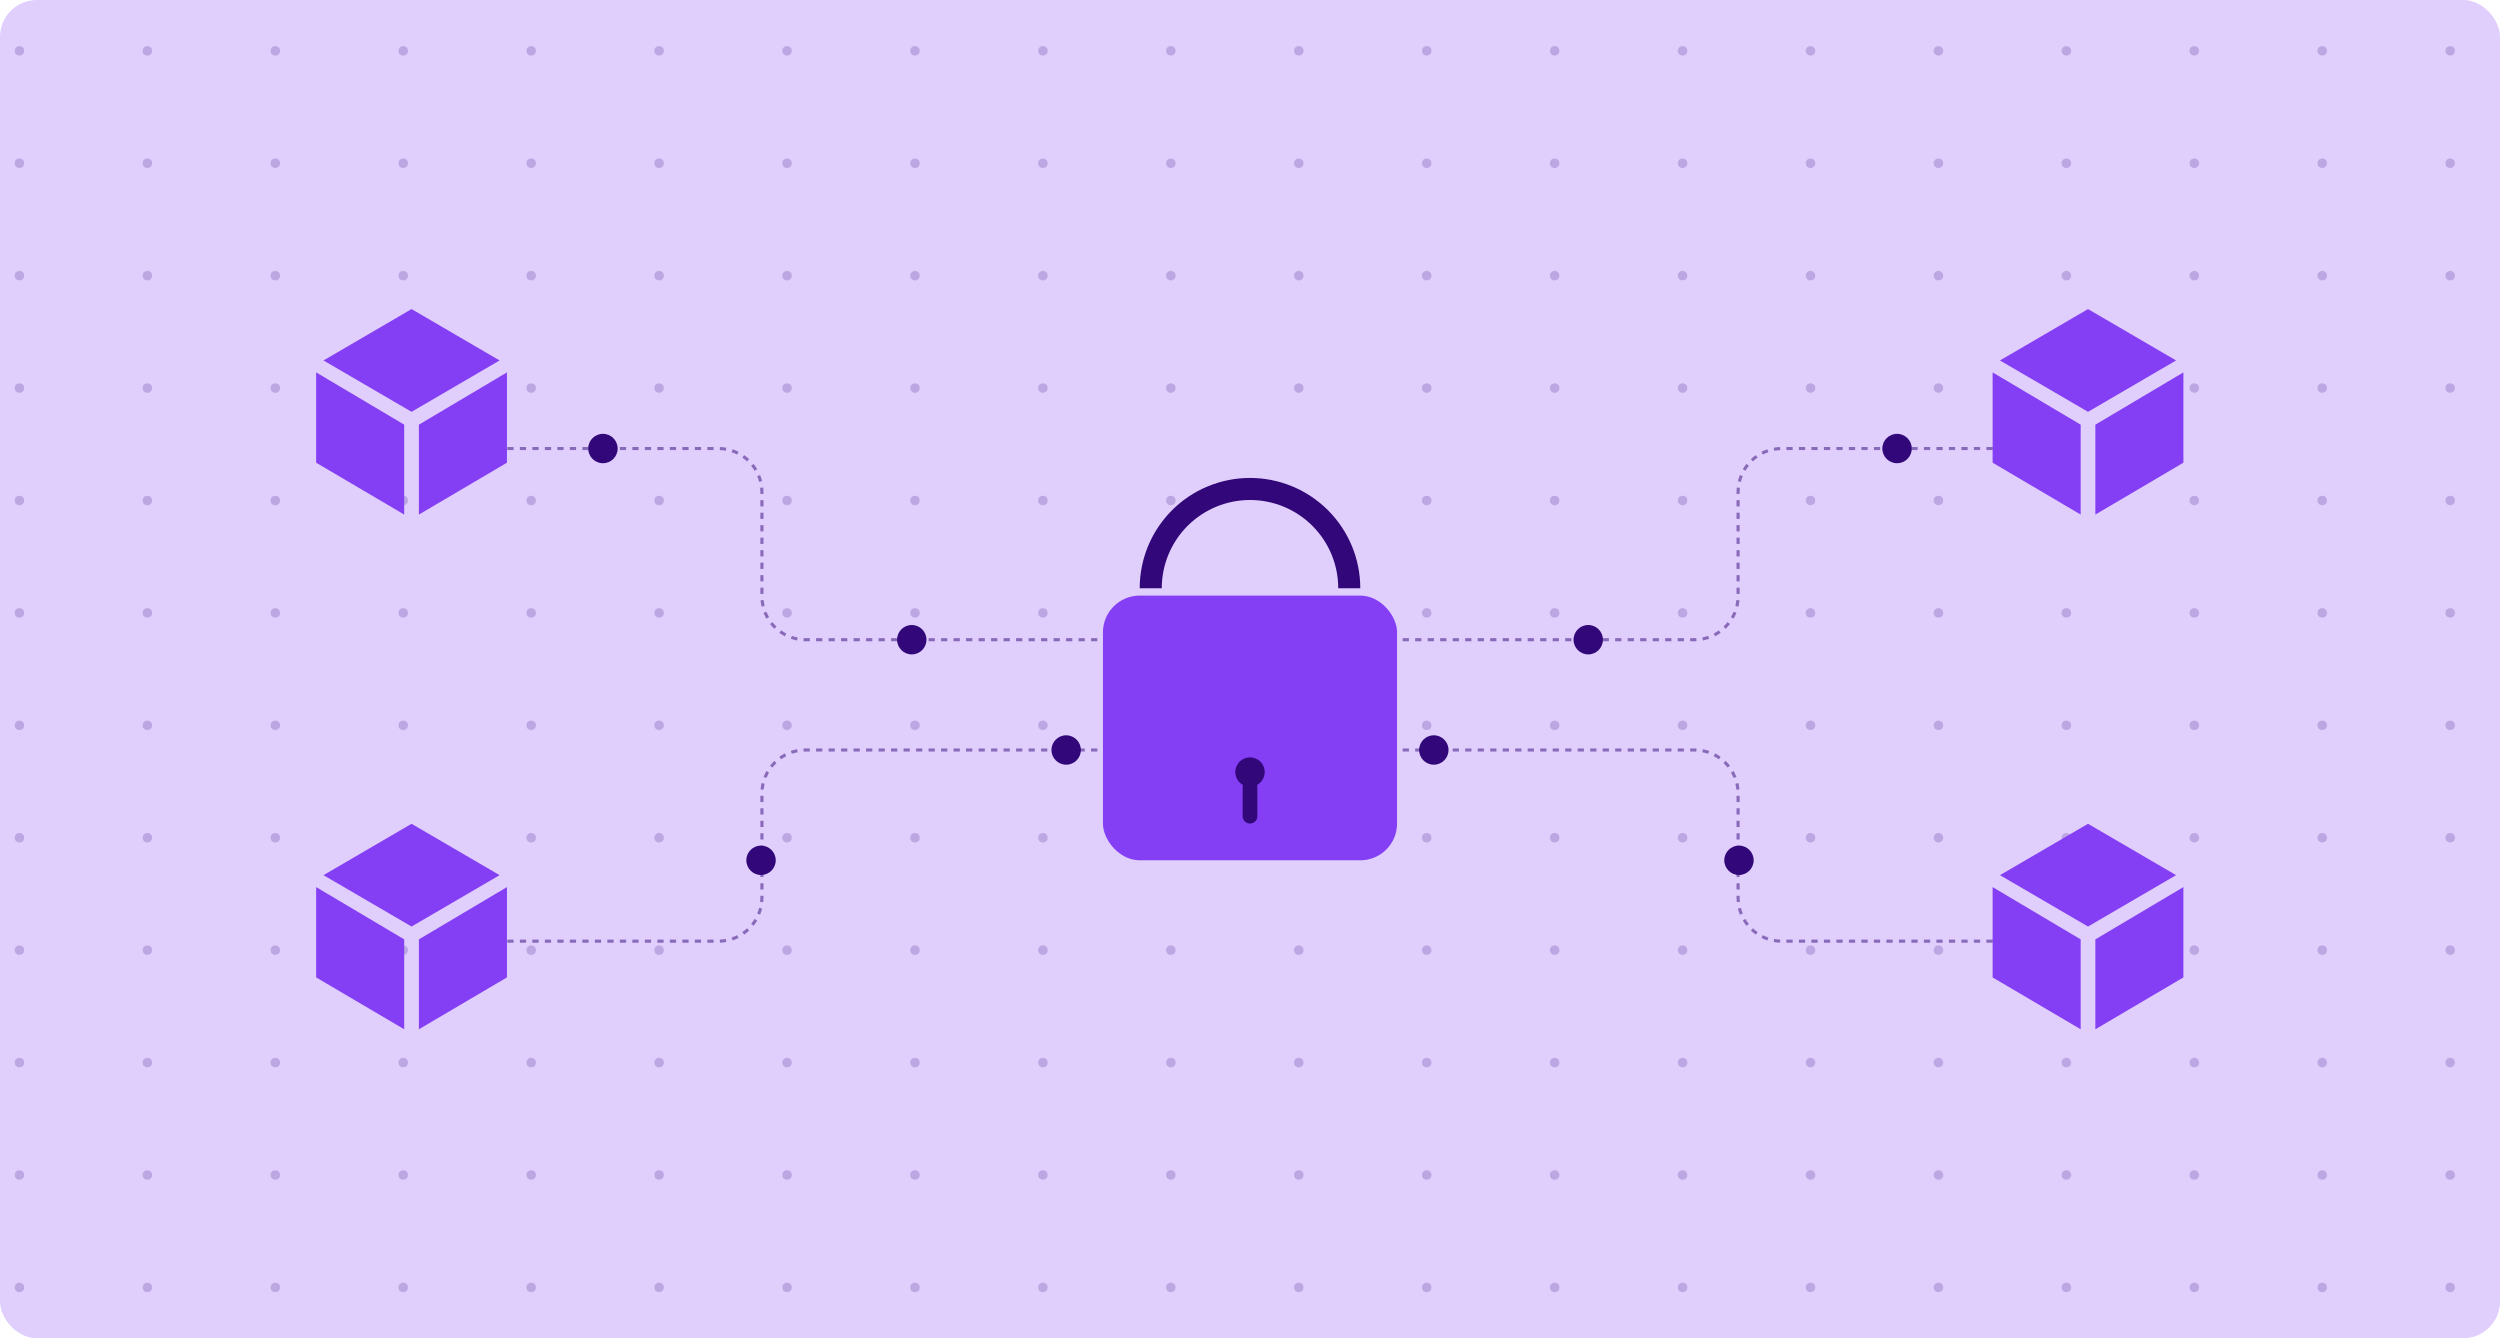 <svg width="340" height="182" viewBox="0 0 340 182" fill="none" xmlns="http://www.w3.org/2000/svg">
<rect width="340" height="182" rx="5" fill="#E0CFFC"/>
<g opacity="0.2" clip-path="url(#clip0_3658_3380)">
<circle cx="2.644" cy="6.912" r="0.644" fill="#320779"/>
<circle cx="20.043" cy="6.912" r="0.644" fill="#320779"/>
<circle cx="37.442" cy="6.912" r="0.644" fill="#320779"/>
<circle cx="54.841" cy="6.912" r="0.644" fill="#320779"/>
<circle cx="72.24" cy="6.912" r="0.644" fill="#320779"/>
<circle cx="89.638" cy="6.912" r="0.644" fill="#320779"/>
<circle cx="107.038" cy="6.912" r="0.644" fill="#320779"/>
<circle cx="124.436" cy="6.912" r="0.644" fill="#320779"/>
<circle cx="141.836" cy="6.912" r="0.644" fill="#320779"/>
<circle cx="159.234" cy="6.912" r="0.644" fill="#320779"/>
<circle cx="176.634" cy="6.912" r="0.644" fill="#320779"/>
<circle cx="194.032" cy="6.912" r="0.644" fill="#320779"/>
<circle cx="211.432" cy="6.912" r="0.644" fill="#320779"/>
<circle cx="228.83" cy="6.912" r="0.644" fill="#320779"/>
<circle cx="246.229" cy="6.912" r="0.644" fill="#320779"/>
<circle cx="263.628" cy="6.912" r="0.644" fill="#320779"/>
<circle cx="281.027" cy="6.912" r="0.644" fill="#320779"/>
<circle cx="298.426" cy="6.912" r="0.644" fill="#320779"/>
<circle cx="315.824" cy="6.912" r="0.644" fill="#320779"/>
<circle cx="333.224" cy="6.912" r="0.644" fill="#320779"/>
<circle cx="2.644" cy="22.2" r="0.644" fill="#320779"/>
<circle cx="20.043" cy="22.2" r="0.644" fill="#320779"/>
<circle cx="37.442" cy="22.2" r="0.644" fill="#320779"/>
<circle cx="54.841" cy="22.2" r="0.644" fill="#320779"/>
<circle cx="72.24" cy="22.2" r="0.644" fill="#320779"/>
<circle cx="89.638" cy="22.2" r="0.644" fill="#320779"/>
<circle cx="107.038" cy="22.2" r="0.644" fill="#320779"/>
<circle cx="124.436" cy="22.2" r="0.644" fill="#320779"/>
<circle cx="141.836" cy="22.2" r="0.644" fill="#320779"/>
<circle cx="159.234" cy="22.2" r="0.644" fill="#320779"/>
<circle cx="176.634" cy="22.2" r="0.644" fill="#320779"/>
<circle cx="194.032" cy="22.2" r="0.644" fill="#320779"/>
<circle cx="211.432" cy="22.2" r="0.644" fill="#320779"/>
<circle cx="228.83" cy="22.2" r="0.644" fill="#320779"/>
<circle cx="246.229" cy="22.2" r="0.644" fill="#320779"/>
<circle cx="263.628" cy="22.2" r="0.644" fill="#320779"/>
<circle cx="281.027" cy="22.2" r="0.644" fill="#320779"/>
<circle cx="298.426" cy="22.2" r="0.644" fill="#320779"/>
<circle cx="315.824" cy="22.2" r="0.644" fill="#320779"/>
<circle cx="333.224" cy="22.2" r="0.644" fill="#320779"/>
<circle cx="2.644" cy="37.489" r="0.644" fill="#320779"/>
<circle cx="20.043" cy="37.489" r="0.644" fill="#320779"/>
<circle cx="37.442" cy="37.489" r="0.644" fill="#320779"/>
<circle cx="54.841" cy="37.489" r="0.644" fill="#320779"/>
<circle cx="72.24" cy="37.489" r="0.644" fill="#320779"/>
<circle cx="89.638" cy="37.489" r="0.644" fill="#320779"/>
<circle cx="107.038" cy="37.489" r="0.644" fill="#320779"/>
<circle cx="124.436" cy="37.489" r="0.644" fill="#320779"/>
<circle cx="141.836" cy="37.489" r="0.644" fill="#320779"/>
<circle cx="159.234" cy="37.489" r="0.644" fill="#320779"/>
<circle cx="176.634" cy="37.489" r="0.644" fill="#320779"/>
<circle cx="194.032" cy="37.489" r="0.644" fill="#320779"/>
<circle cx="211.432" cy="37.489" r="0.644" fill="#320779"/>
<circle cx="228.83" cy="37.489" r="0.644" fill="#320779"/>
<circle cx="246.229" cy="37.489" r="0.644" fill="#320779"/>
<circle cx="263.628" cy="37.489" r="0.644" fill="#320779"/>
<circle cx="281.027" cy="37.489" r="0.644" fill="#320779"/>
<circle cx="298.426" cy="37.489" r="0.644" fill="#320779"/>
<circle cx="315.824" cy="37.489" r="0.644" fill="#320779"/>
<circle cx="333.224" cy="37.489" r="0.644" fill="#320779"/>
<circle cx="2.644" cy="52.778" r="0.644" fill="#320779"/>
<circle cx="20.043" cy="52.778" r="0.644" fill="#320779"/>
<circle cx="37.442" cy="52.778" r="0.644" fill="#320779"/>
<circle cx="54.841" cy="52.778" r="0.644" fill="#320779"/>
<circle cx="72.24" cy="52.778" r="0.644" fill="#320779"/>
<circle cx="89.638" cy="52.778" r="0.644" fill="#320779"/>
<circle cx="107.038" cy="52.778" r="0.644" fill="#320779"/>
<circle cx="124.436" cy="52.778" r="0.644" fill="#320779"/>
<circle cx="141.836" cy="52.778" r="0.644" fill="#320779"/>
<circle cx="159.234" cy="52.778" r="0.644" fill="#320779"/>
<circle cx="176.634" cy="52.778" r="0.644" fill="#320779"/>
<circle cx="194.032" cy="52.778" r="0.644" fill="#320779"/>
<circle cx="211.432" cy="52.778" r="0.644" fill="#320779"/>
<circle cx="228.83" cy="52.778" r="0.644" fill="#320779"/>
<circle cx="246.229" cy="52.778" r="0.644" fill="#320779"/>
<circle cx="263.628" cy="52.778" r="0.644" fill="#320779"/>
<circle cx="281.027" cy="52.778" r="0.644" fill="#320779"/>
<circle cx="298.426" cy="52.778" r="0.644" fill="#320779"/>
<circle cx="315.824" cy="52.778" r="0.644" fill="#320779"/>
<circle cx="333.224" cy="52.778" r="0.644" fill="#320779"/>
<circle cx="2.644" cy="68.067" r="0.644" fill="#320779"/>
<circle cx="20.043" cy="68.067" r="0.644" fill="#320779"/>
<circle cx="37.442" cy="68.067" r="0.644" fill="#320779"/>
<circle cx="54.841" cy="68.067" r="0.644" fill="#320779"/>
<circle cx="72.24" cy="68.067" r="0.644" fill="#320779"/>
<circle cx="89.638" cy="68.067" r="0.644" fill="#320779"/>
<circle cx="107.038" cy="68.067" r="0.644" fill="#320779"/>
<circle cx="124.436" cy="68.067" r="0.644" fill="#320779"/>
<circle cx="141.836" cy="68.067" r="0.644" fill="#320779"/>
<circle cx="159.234" cy="68.067" r="0.644" fill="#320779"/>
<circle cx="176.634" cy="68.067" r="0.644" fill="#320779"/>
<circle cx="194.032" cy="68.067" r="0.644" fill="#320779"/>
<circle cx="211.432" cy="68.067" r="0.644" fill="#320779"/>
<circle cx="228.83" cy="68.067" r="0.644" fill="#320779"/>
<circle cx="246.229" cy="68.067" r="0.644" fill="#320779"/>
<circle cx="263.628" cy="68.067" r="0.644" fill="#320779"/>
<circle cx="281.027" cy="68.067" r="0.644" fill="#320779"/>
<circle cx="298.426" cy="68.067" r="0.644" fill="#320779"/>
<circle cx="315.824" cy="68.067" r="0.644" fill="#320779"/>
<circle cx="333.224" cy="68.067" r="0.644" fill="#320779"/>
<circle cx="2.644" cy="83.355" r="0.644" fill="#320779"/>
<circle cx="20.043" cy="83.355" r="0.644" fill="#320779"/>
<circle cx="37.442" cy="83.355" r="0.644" fill="#320779"/>
<circle cx="54.841" cy="83.355" r="0.644" fill="#320779"/>
<circle cx="72.24" cy="83.355" r="0.644" fill="#320779"/>
<circle cx="89.638" cy="83.355" r="0.644" fill="#320779"/>
<circle cx="107.038" cy="83.355" r="0.644" fill="#320779"/>
<circle cx="124.436" cy="83.355" r="0.644" fill="#320779"/>
<circle cx="141.836" cy="83.355" r="0.644" fill="#320779"/>
<circle cx="159.234" cy="83.355" r="0.644" fill="#320779"/>
<circle cx="176.634" cy="83.355" r="0.644" fill="#320779"/>
<circle cx="194.032" cy="83.355" r="0.644" fill="#320779"/>
<circle cx="211.432" cy="83.355" r="0.644" fill="#320779"/>
<circle cx="228.83" cy="83.355" r="0.644" fill="#320779"/>
<circle cx="246.229" cy="83.355" r="0.644" fill="#320779"/>
<circle cx="263.628" cy="83.355" r="0.644" fill="#320779"/>
<circle cx="281.027" cy="83.355" r="0.644" fill="#320779"/>
<circle cx="298.426" cy="83.355" r="0.644" fill="#320779"/>
<circle cx="315.824" cy="83.355" r="0.644" fill="#320779"/>
<circle cx="333.224" cy="83.355" r="0.644" fill="#320779"/>
<circle cx="2.644" cy="98.644" r="0.644" fill="#320779"/>
<circle cx="20.043" cy="98.644" r="0.644" fill="#320779"/>
<circle cx="37.442" cy="98.644" r="0.644" fill="#320779"/>
<circle cx="54.841" cy="98.644" r="0.644" fill="#320779"/>
<circle cx="72.24" cy="98.644" r="0.644" fill="#320779"/>
<circle cx="89.638" cy="98.644" r="0.644" fill="#320779"/>
<circle cx="107.038" cy="98.644" r="0.644" fill="#320779"/>
<circle cx="124.436" cy="98.644" r="0.644" fill="#320779"/>
<circle cx="141.836" cy="98.644" r="0.644" fill="#320779"/>
<circle cx="159.234" cy="98.644" r="0.644" fill="#320779"/>
<circle cx="176.634" cy="98.644" r="0.644" fill="#320779"/>
<circle cx="194.032" cy="98.644" r="0.644" fill="#320779"/>
<circle cx="211.432" cy="98.644" r="0.644" fill="#320779"/>
<circle cx="228.83" cy="98.644" r="0.644" fill="#320779"/>
<circle cx="246.229" cy="98.644" r="0.644" fill="#320779"/>
<circle cx="263.628" cy="98.644" r="0.644" fill="#320779"/>
<circle cx="281.027" cy="98.644" r="0.644" fill="#320779"/>
<circle cx="298.426" cy="98.644" r="0.644" fill="#320779"/>
<circle cx="315.824" cy="98.644" r="0.644" fill="#320779"/>
<circle cx="333.224" cy="98.644" r="0.644" fill="#320779"/>
<circle cx="2.644" cy="113.933" r="0.644" fill="#320779"/>
<circle cx="20.043" cy="113.933" r="0.644" fill="#320779"/>
<circle cx="37.442" cy="113.933" r="0.644" fill="#320779"/>
<circle cx="54.841" cy="113.933" r="0.644" fill="#320779"/>
<circle cx="72.24" cy="113.933" r="0.644" fill="#320779"/>
<circle cx="89.638" cy="113.933" r="0.644" fill="#320779"/>
<circle cx="107.038" cy="113.933" r="0.644" fill="#320779"/>
<circle cx="124.436" cy="113.933" r="0.644" fill="#320779"/>
<circle cx="141.836" cy="113.933" r="0.644" fill="#320779"/>
<circle cx="159.234" cy="113.933" r="0.644" fill="#320779"/>
<circle cx="176.634" cy="113.933" r="0.644" fill="#320779"/>
<circle cx="194.032" cy="113.933" r="0.644" fill="#320779"/>
<circle cx="211.432" cy="113.933" r="0.644" fill="#320779"/>
<circle cx="228.83" cy="113.933" r="0.644" fill="#320779"/>
<circle cx="246.229" cy="113.933" r="0.644" fill="#320779"/>
<circle cx="263.628" cy="113.933" r="0.644" fill="#320779"/>
<circle cx="281.027" cy="113.933" r="0.644" fill="#320779"/>
<circle cx="298.426" cy="113.933" r="0.644" fill="#320779"/>
<circle cx="315.824" cy="113.933" r="0.644" fill="#320779"/>
<circle cx="333.224" cy="113.933" r="0.644" fill="#320779"/>
<circle cx="2.644" cy="129.222" r="0.644" fill="#320779"/>
<circle cx="20.043" cy="129.222" r="0.644" fill="#320779"/>
<circle cx="37.442" cy="129.222" r="0.644" fill="#320779"/>
<circle cx="54.841" cy="129.222" r="0.644" fill="#320779"/>
<circle cx="72.24" cy="129.222" r="0.644" fill="#320779"/>
<circle cx="89.638" cy="129.222" r="0.644" fill="#320779"/>
<circle cx="107.038" cy="129.222" r="0.644" fill="#320779"/>
<circle cx="124.436" cy="129.222" r="0.644" fill="#320779"/>
<circle cx="141.836" cy="129.222" r="0.644" fill="#320779"/>
<circle cx="159.234" cy="129.222" r="0.644" fill="#320779"/>
<circle cx="176.634" cy="129.222" r="0.644" fill="#320779"/>
<circle cx="194.032" cy="129.222" r="0.644" fill="#320779"/>
<circle cx="211.432" cy="129.222" r="0.644" fill="#320779"/>
<circle cx="228.83" cy="129.222" r="0.644" fill="#320779"/>
<circle cx="246.229" cy="129.222" r="0.644" fill="#320779"/>
<circle cx="263.628" cy="129.222" r="0.644" fill="#320779"/>
<circle cx="281.027" cy="129.222" r="0.644" fill="#320779"/>
<circle cx="298.426" cy="129.222" r="0.644" fill="#320779"/>
<circle cx="315.824" cy="129.222" r="0.644" fill="#320779"/>
<circle cx="333.224" cy="129.222" r="0.644" fill="#320779"/>
<circle cx="2.644" cy="144.511" r="0.644" fill="#320779"/>
<circle cx="20.043" cy="144.511" r="0.644" fill="#320779"/>
<circle cx="37.442" cy="144.511" r="0.644" fill="#320779"/>
<circle cx="54.841" cy="144.511" r="0.644" fill="#320779"/>
<circle cx="72.24" cy="144.511" r="0.644" fill="#320779"/>
<circle cx="89.638" cy="144.511" r="0.644" fill="#320779"/>
<circle cx="107.038" cy="144.511" r="0.644" fill="#320779"/>
<circle cx="124.436" cy="144.511" r="0.644" fill="#320779"/>
<circle cx="141.836" cy="144.511" r="0.644" fill="#320779"/>
<circle cx="159.234" cy="144.511" r="0.644" fill="#320779"/>
<circle cx="176.634" cy="144.511" r="0.644" fill="#320779"/>
<circle cx="194.032" cy="144.511" r="0.644" fill="#320779"/>
<circle cx="211.432" cy="144.511" r="0.644" fill="#320779"/>
<circle cx="228.83" cy="144.511" r="0.644" fill="#320779"/>
<circle cx="246.229" cy="144.511" r="0.644" fill="#320779"/>
<circle cx="263.628" cy="144.511" r="0.644" fill="#320779"/>
<circle cx="281.027" cy="144.511" r="0.644" fill="#320779"/>
<circle cx="298.426" cy="144.511" r="0.644" fill="#320779"/>
<circle cx="315.824" cy="144.511" r="0.644" fill="#320779"/>
<circle cx="333.224" cy="144.511" r="0.644" fill="#320779"/>
<circle cx="2.644" cy="159.8" r="0.644" fill="#320779"/>
<circle cx="20.043" cy="159.8" r="0.644" fill="#320779"/>
<circle cx="37.442" cy="159.8" r="0.644" fill="#320779"/>
<circle cx="54.841" cy="159.8" r="0.644" fill="#320779"/>
<circle cx="72.24" cy="159.8" r="0.644" fill="#320779"/>
<circle cx="89.638" cy="159.8" r="0.644" fill="#320779"/>
<circle cx="107.038" cy="159.8" r="0.644" fill="#320779"/>
<circle cx="124.436" cy="159.8" r="0.644" fill="#320779"/>
<circle cx="141.836" cy="159.8" r="0.644" fill="#320779"/>
<circle cx="159.234" cy="159.8" r="0.644" fill="#320779"/>
<circle cx="176.634" cy="159.8" r="0.644" fill="#320779"/>
<circle cx="194.032" cy="159.8" r="0.644" fill="#320779"/>
<circle cx="211.432" cy="159.8" r="0.644" fill="#320779"/>
<circle cx="228.83" cy="159.8" r="0.644" fill="#320779"/>
<circle cx="246.229" cy="159.8" r="0.644" fill="#320779"/>
<circle cx="263.628" cy="159.8" r="0.644" fill="#320779"/>
<circle cx="281.027" cy="159.8" r="0.644" fill="#320779"/>
<circle cx="298.426" cy="159.8" r="0.644" fill="#320779"/>
<circle cx="315.824" cy="159.8" r="0.644" fill="#320779"/>
<circle cx="333.224" cy="159.8" r="0.644" fill="#320779"/>
<circle cx="2.644" cy="175.089" r="0.644" fill="#320779"/>
<circle cx="20.043" cy="175.089" r="0.644" fill="#320779"/>
<circle cx="37.442" cy="175.089" r="0.644" fill="#320779"/>
<circle cx="54.841" cy="175.089" r="0.644" fill="#320779"/>
<circle cx="72.24" cy="175.089" r="0.644" fill="#320779"/>
<circle cx="89.638" cy="175.089" r="0.644" fill="#320779"/>
<circle cx="107.038" cy="175.089" r="0.644" fill="#320779"/>
<circle cx="124.436" cy="175.089" r="0.644" fill="#320779"/>
<circle cx="141.836" cy="175.089" r="0.644" fill="#320779"/>
<circle cx="159.234" cy="175.089" r="0.644" fill="#320779"/>
<circle cx="176.634" cy="175.089" r="0.644" fill="#320779"/>
<circle cx="194.032" cy="175.089" r="0.644" fill="#320779"/>
<circle cx="211.432" cy="175.089" r="0.644" fill="#320779"/>
<circle cx="228.83" cy="175.089" r="0.644" fill="#320779"/>
<circle cx="246.229" cy="175.089" r="0.644" fill="#320779"/>
<circle cx="263.628" cy="175.089" r="0.644" fill="#320779"/>
<circle cx="281.027" cy="175.089" r="0.644" fill="#320779"/>
<circle cx="298.426" cy="175.089" r="0.644" fill="#320779"/>
<circle cx="315.824" cy="175.089" r="0.644" fill="#320779"/>
<circle cx="333.224" cy="175.089" r="0.644" fill="#320779"/>
</g>
<path d="M42.995 50.644V62.927L54.972 69.981V57.755L42.995 50.644Z" fill="#843EF4"/>
<path d="M56.968 69.981L68.944 62.927V50.644L56.968 57.755V69.981Z" fill="#843EF4"/>
<path d="M67.946 49.022L55.97 42.035L43.993 49.022L55.97 56.008L67.946 49.022Z" fill="#843EF4"/>
<path d="M270.995 50.644V62.927L282.972 69.981V57.755L270.995 50.644Z" fill="#843EF4"/>
<path d="M284.968 69.981L296.944 62.927V50.644L284.968 57.755V69.981Z" fill="#843EF4"/>
<path d="M295.946 49.022L283.97 42.035L271.993 49.022L283.97 56.008L295.946 49.022Z" fill="#843EF4"/>
<path d="M270.995 120.644V132.927L282.972 139.981V127.755L270.995 120.644Z" fill="#843EF4"/>
<path d="M284.968 139.981L296.944 132.927V120.644L284.968 127.755V139.981Z" fill="#843EF4"/>
<path d="M295.946 119.022L283.97 112.035L271.993 119.022L283.97 126.008L295.946 119.022Z" fill="#843EF4"/>
<path d="M42.995 120.644V132.927L54.972 139.981V127.755L42.995 120.644Z" fill="#843EF4"/>
<path d="M56.968 139.981L68.944 132.927V120.644L56.968 127.755V139.981Z" fill="#843EF4"/>
<path d="M67.946 119.022L55.97 112.035L43.993 119.022L55.97 126.008L67.946 119.022Z" fill="#843EF4"/>
<path d="M271 128H242.299C239.029 128 236.379 125.35 236.379 122.081V107.919C236.379 104.65 233.729 102 230.46 102H190" stroke="#320779" stroke-opacity="0.5" stroke-width="0.423" stroke-dasharray="0.85 0.85"/>
<path d="M69 128H97.701C100.971 128 103.621 125.35 103.621 122.081V107.919C103.621 104.65 106.271 102 109.54 102H150" stroke="#320779" stroke-opacity="0.5" stroke-width="0.423" stroke-dasharray="0.85 0.85"/>
<path d="M271 61H242.299C239.029 61 236.379 63.65 236.379 66.919V81.081C236.379 84.35 233.729 87 230.46 87H190" stroke="#320779" stroke-opacity="0.5" stroke-width="0.423" stroke-dasharray="0.85 0.85"/>
<path d="M69 61H97.701C100.971 61 103.621 63.65 103.621 66.919V81.081C103.621 84.35 106.271 87 109.54 87H150" stroke="#320779" stroke-opacity="0.5" stroke-width="0.423" stroke-dasharray="0.85 0.85"/>
<circle cx="82" cy="61" r="2" fill="#320779"/>
<circle cx="2" cy="2" r="2" transform="matrix(-1 0 0 1 260 59)" fill="#320779"/>
<circle cx="124" cy="87" r="2" fill="#320779"/>
<circle cx="2" cy="2" r="2" transform="matrix(-1 0 0 1 218 85)" fill="#320779"/>
<circle cx="103.5" cy="117" r="2" fill="#320779"/>
<circle cx="2" cy="2" r="2" transform="matrix(-1 0 0 1 238.5 115)" fill="#320779"/>
<circle cx="145" cy="102" r="2" fill="#320779"/>
<circle cx="2" cy="2" r="2" transform="matrix(-1 0 0 1 197 100)" fill="#320779"/>
<path d="M185 80C185 78.03 184.612 76.08 183.858 74.26C183.104 72.44 181.999 70.786 180.607 69.393C179.214 68.001 177.56 66.896 175.74 66.142C173.92 65.388 171.97 65 170 65C168.03 65 166.08 65.388 164.26 66.142C162.44 66.896 160.786 68.001 159.393 69.393C158.001 70.786 156.896 72.44 156.142 74.26C155.388 76.08 155 78.03 155 80H158C158 78.424 158.31 76.864 158.913 75.408C159.517 73.952 160.4 72.629 161.515 71.515C162.629 70.4 163.952 69.516 165.408 68.913C166.864 68.31 168.424 68 170 68C171.576 68 173.136 68.31 174.592 68.913C176.048 69.516 177.371 70.4 178.485 71.515C179.6 72.629 180.483 73.952 181.087 75.408C181.69 76.864 182 78.424 182 80H185Z" fill="#320779"/>
<rect x="150" y="81" width="40" height="36" rx="5" fill="#843EF4"/>
<circle cx="170" cy="105" r="2" transform="rotate(90 170 105)" fill="#320779"/>
<path d="M170 111V107" stroke="#320779" stroke-width="2" stroke-linecap="round"/>
<defs>
<clipPath id="clip0_3658_3380">
<rect width="336" height="182" fill="white" transform="translate(2)"/>
</clipPath>
</defs>
</svg>
